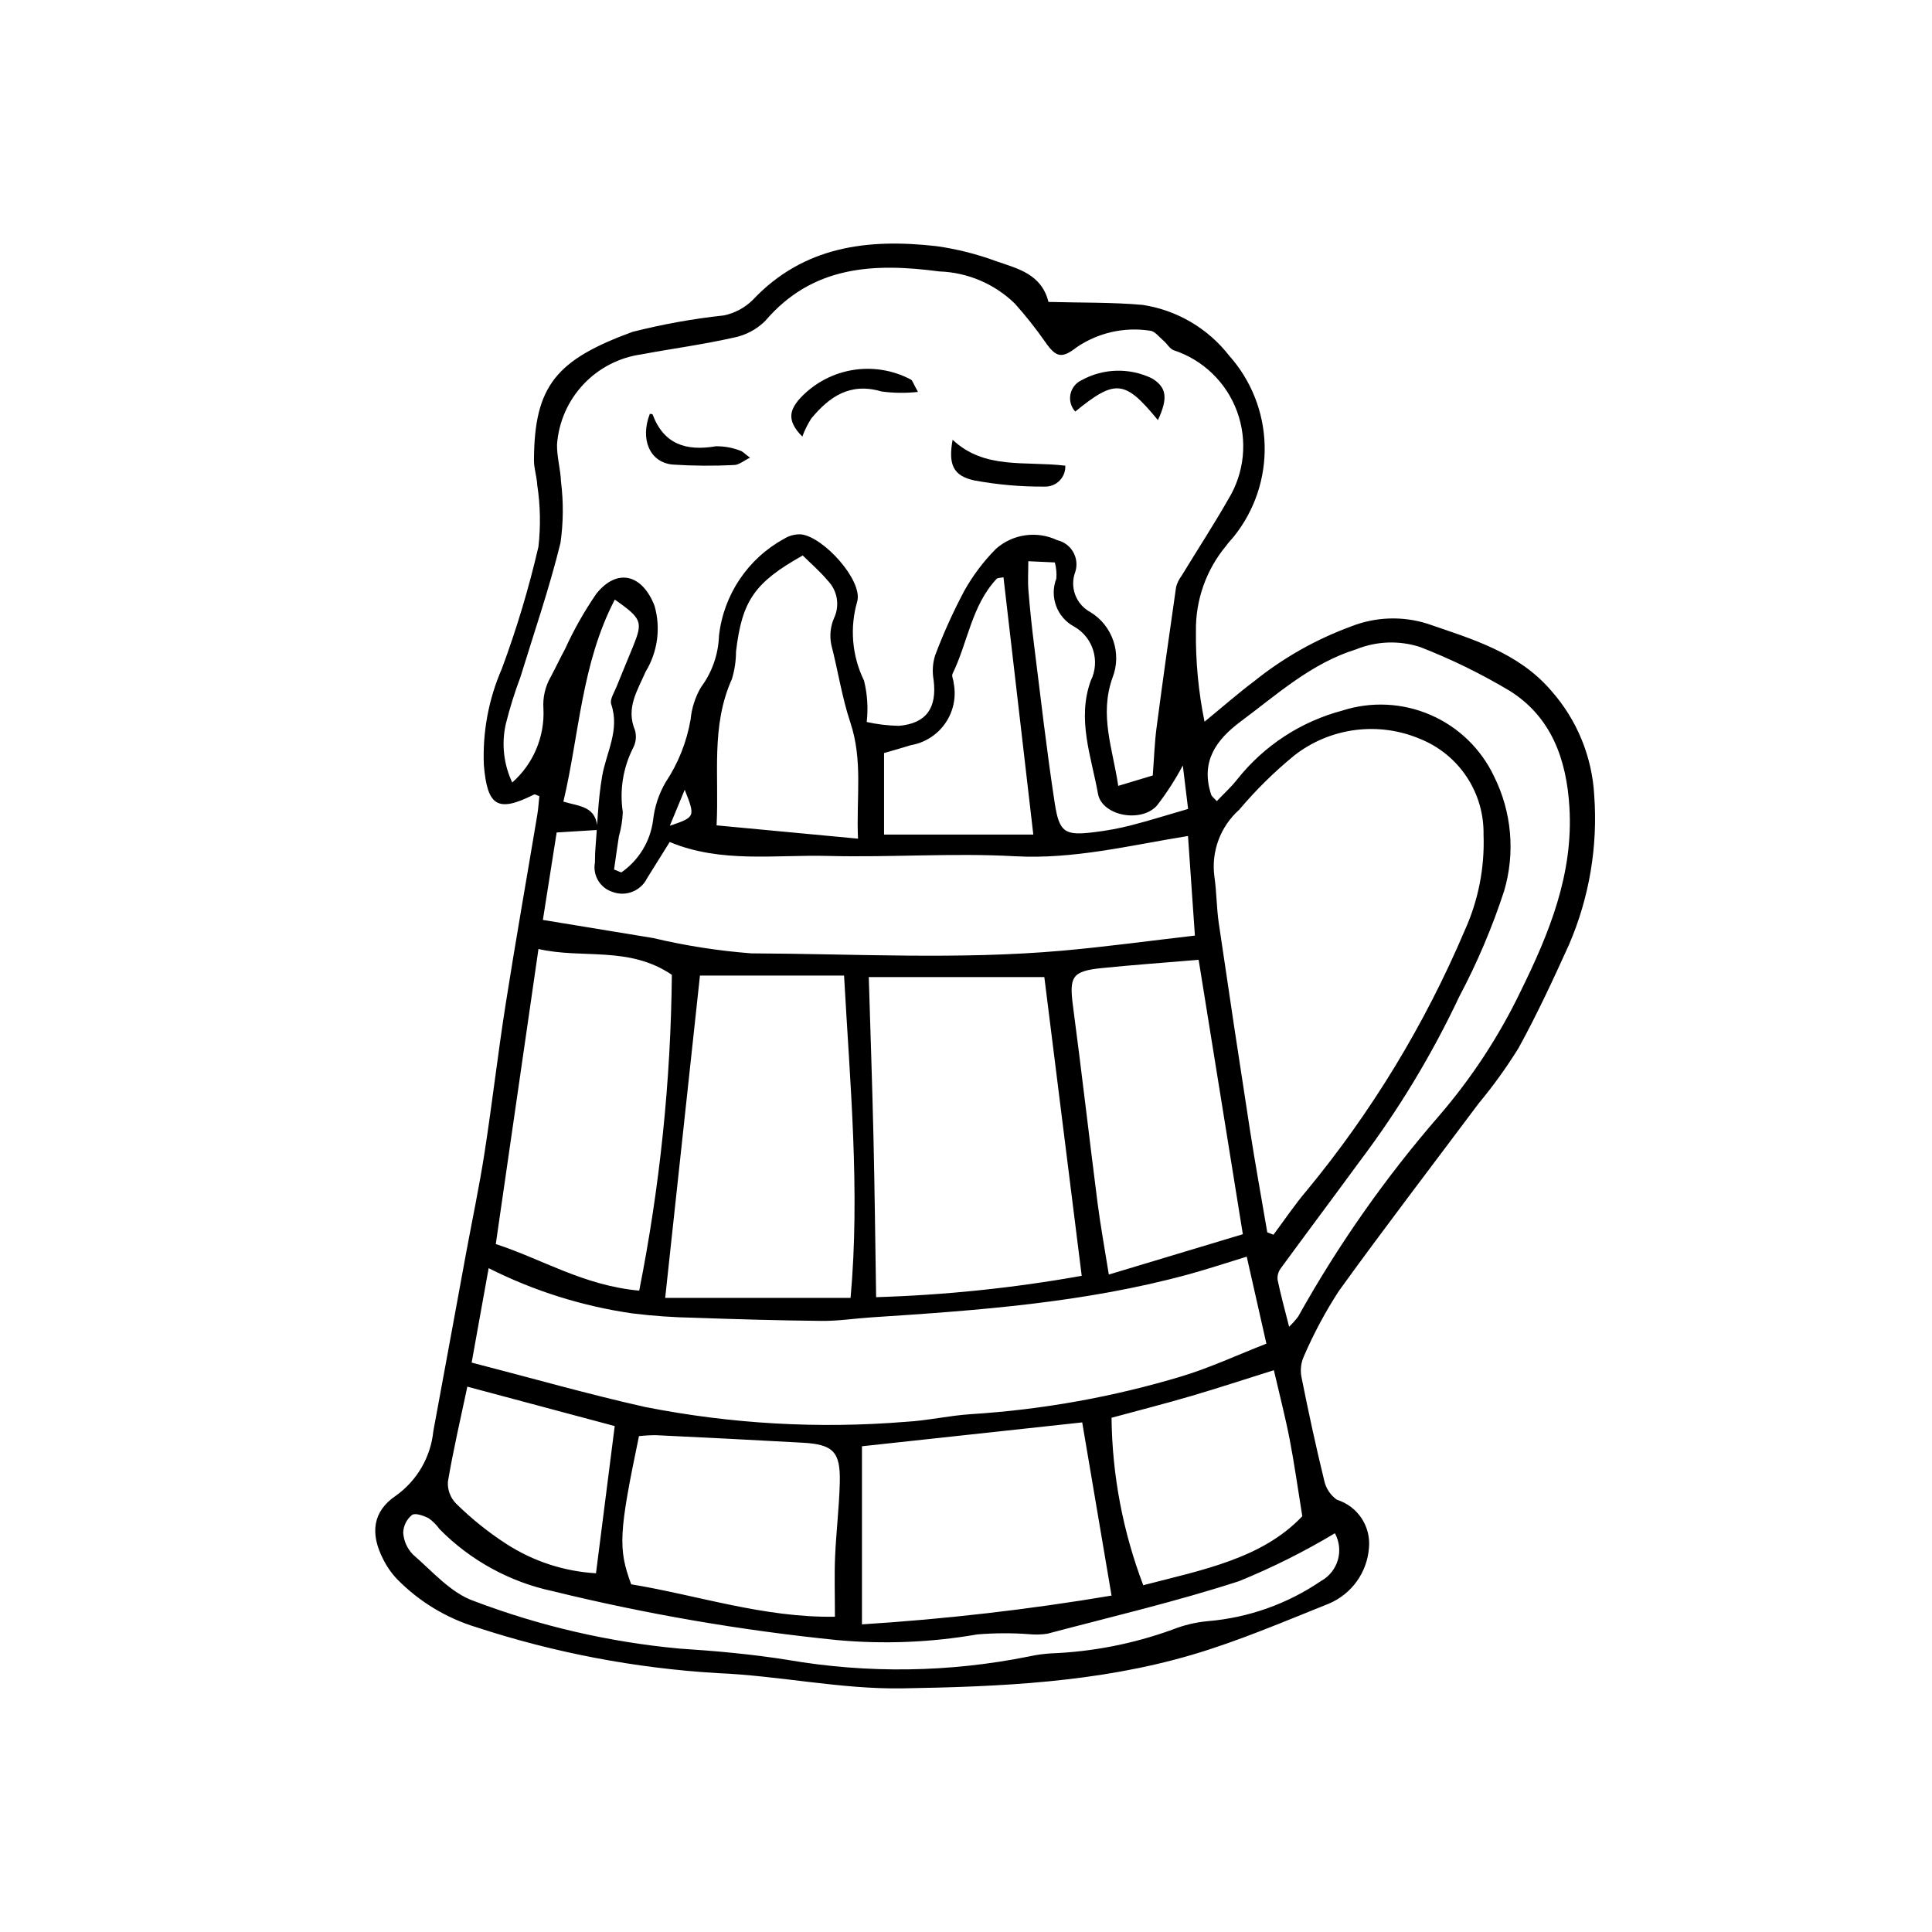 <?xml version="1.0" encoding="UTF-8"?>
<!-- Uploaded to: SVG Repo, www.svgrepo.com, Generator: SVG Repo Mixer Tools -->
<svg fill="#000000" width="800px" height="800px" version="1.1" viewBox="144 144 512 512" xmlns="http://www.w3.org/2000/svg">
 <g>
  <path d="m463.21 335.26c5.062-4.144 8.969-7.586 13.121-10.695 7.723-6.223 16.41-11.137 25.719-14.551 6.43-2.543 13.535-2.809 20.137-0.754 11.945 4.109 24.176 7.609 32.906 17.785v0.004c6.816 7.695 10.832 17.469 11.395 27.734 0.98 13.523-1.305 27.082-6.672 39.535-4.199 9.27-8.496 18.527-13.391 27.438-3.191 5.144-6.738 10.062-10.609 14.719-12.355 16.535-24.93 32.914-37.004 49.652-3.574 5.5-6.68 11.293-9.277 17.32-0.766 1.711-0.988 3.613-0.637 5.457 1.828 9.16 3.793 18.297 6.012 27.367 0.426 2.102 1.645 3.961 3.406 5.188 5.481 1.715 9.016 7.031 8.473 12.75-0.242 3.199-1.363 6.269-3.234 8.875-1.875 2.606-4.426 4.644-7.383 5.894-11.984 4.789-23.914 9.918-36.262 13.555-24.988 7.359-50.969 8.465-76.742 8.898-16.363 0.277-32.758-3.387-49.188-4.047-21.688-1.309-43.121-5.398-63.77-12.164-7.941-2.414-15.152-6.789-20.965-12.719-1.516-1.594-2.777-3.41-3.746-5.387-3.41-6.676-2.781-12.555 3.383-16.719 5.629-4.004 9.258-10.238 9.953-17.109 2.91-15.664 5.762-31.34 8.648-47.008 1.645-8.922 3.531-17.805 4.922-26.77 2.023-13.035 3.519-26.148 5.566-39.18 2.644-16.836 5.617-33.617 8.422-50.426 0.27-1.613 0.359-3.254 0.539-4.914-0.613-0.199-1.137-0.57-1.41-0.434-9.703 4.887-12.359 3.043-13.289-7.715h-0.004c-0.379-8.789 1.246-17.551 4.758-25.617 3.926-10.559 7.168-21.363 9.703-32.34 0.617-5.449 0.512-10.957-0.32-16.375-0.109-2.188-0.871-4.356-0.863-6.535 0.07-19.805 5.969-26.637 26.105-34.023 7.965-2.023 16.062-3.481 24.23-4.363 2.883-0.602 5.531-2.019 7.629-4.086 13.5-14.32 30.562-16.32 48.688-14.27 5.453 0.766 10.809 2.117 15.973 4.035 5.644 1.938 11.883 3.387 13.719 10.746 8.734 0.242 16.898 0.066 24.984 0.793 9.074 1.391 17.27 6.203 22.906 13.445 5.824 6.531 9.156 14.914 9.398 23.66 0.246 8.75-2.606 17.305-8.059 24.152-0.668 0.875-1.504 1.629-2.109 2.539-5.305 6.348-8.156 14.391-8.039 22.66-0.094 8.059 0.668 16.102 2.277 23.996zm-156.48 39.172 1.926 0.773c4.633-3.215 7.688-8.238 8.414-13.828 0.391-3.523 1.508-6.93 3.281-10 3.363-5.039 5.633-10.727 6.664-16.699 0.285-3.008 1.219-5.918 2.734-8.531 2.957-3.957 4.625-8.723 4.789-13.656 1.211-10.875 7.656-20.473 17.262-25.707 1.355-0.855 2.945-1.266 4.547-1.168 5.887 0.707 16.227 12.051 14.855 17.68-2.059 7-1.43 14.516 1.77 21.07 0.891 3.586 1.133 7.301 0.715 10.973 2.797 0.617 5.652 0.957 8.516 1.016 7.289-0.625 10.141-4.738 9.215-12.145-0.391-2.152-0.262-4.363 0.371-6.453 2.215-5.894 4.809-11.641 7.766-17.203 2.281-4.055 5.09-7.785 8.363-11.09 2.18-1.938 4.887-3.188 7.773-3.602 2.891-0.41 5.836 0.035 8.473 1.285 1.797 0.41 3.34 1.559 4.25 3.16 0.91 1.605 1.105 3.516 0.539 5.269-1.516 4.023 0.164 8.547 3.941 10.598 5.969 3.602 8.469 10.98 5.918 17.465-3.523 9.906 0.07 18.738 1.531 28.625l9.148-2.754c0.348-4.543 0.477-8.637 1.008-12.676 1.629-12.434 3.383-24.852 5.176-37.262l-0.004 0.004c0.285-1.066 0.773-2.07 1.441-2.953 4.133-6.789 8.484-13.457 12.422-20.359 4.273-6.988 5.117-15.547 2.293-23.234-2.828-7.691-9.016-13.664-16.801-16.219-1.039-0.387-1.715-1.691-2.641-2.477-1.164-0.988-2.363-2.613-3.629-2.695-6.785-1.047-13.719 0.516-19.402 4.371-3.949 3.074-5.488 2.758-8.359-1.387-2.484-3.555-5.184-6.961-8.078-10.191-5.371-5.215-12.492-8.242-19.973-8.496-17.219-2.277-33.539-1.625-46.105 13.059l0.004 0.004c-2.32 2.312-5.281 3.883-8.504 4.496-8.027 1.812-16.215 2.894-24.309 4.406v0.004c-5.914 0.809-11.367 3.629-15.449 7.984-4.082 4.352-6.543 9.98-6.969 15.93-0.051 3.269 0.938 6.539 1.055 9.824v0.004c0.68 5.398 0.633 10.863-0.141 16.246-2.938 11.98-6.973 23.691-10.602 35.5h0.004c-1.547 4.106-2.852 8.297-3.91 12.555-1.148 5.191-0.543 10.613 1.727 15.422 5.594-4.93 8.637-12.141 8.266-19.59-0.207-2.969 0.484-5.934 1.988-8.5 1.285-2.406 2.441-4.883 3.746-7.281 2.332-5.125 5.109-10.031 8.301-14.668 5.543-6.894 12.168-5.137 15.41 3.215 1.691 5.898 0.832 12.234-2.371 17.473-2.164 5.016-5.289 9.621-2.797 15.535l-0.004-0.004c0.445 1.621 0.234 3.356-0.59 4.824-2.598 5.199-3.523 11.078-2.648 16.828-0.086 2.195-0.438 4.371-1.043 6.481-0.457 2.91-0.852 5.832-1.273 8.75zm173.11 96.152 1.641 0.629c2.926-3.91 5.652-7.988 8.809-11.699v0.004c17.172-20.797 31.254-43.965 41.809-68.781 3.656-8.012 5.387-16.77 5.055-25.57 0.094-5.414-1.453-10.73-4.438-15.25-2.984-4.519-7.269-8.027-12.289-10.066-5.445-2.324-11.414-3.148-17.289-2.387-5.871 0.762-11.434 3.078-16.105 6.715-5.316 4.348-10.215 9.176-14.645 14.426-5.012 4.465-7.469 11.137-6.547 17.785 0.582 4.07 0.555 8.223 1.152 12.289 2.664 18.18 5.402 36.344 8.215 54.5 1.422 9.156 3.082 18.273 4.633 27.406zm-210.85 34.516c15.801 4.078 30.816 8.371 46.027 11.777h0.004c22.715 4.484 45.938 5.801 69.016 3.918 5.754-0.316 11.453-1.648 17.207-2.023 18.969-1.191 37.738-4.562 55.938-10.039 7.5-2.273 14.676-5.625 22.422-8.652-1.859-8.234-3.535-15.648-5.207-23.055-5.594 1.711-10.453 3.332-15.391 4.684-27.504 7.516-55.758 9.566-84.039 11.402-4.383 0.285-8.762 0.98-13.137 0.941-11.285-0.105-22.566-0.438-33.844-0.832-5.481-0.102-10.953-0.484-16.398-1.152-13.262-1.91-26.125-5.961-38.09-11.992-1.598 8.875-3.031 16.844-4.508 25.023zm191.67-113.16c-0.676-9.762-1.254-18.121-1.828-26.395-15.551 2.512-30.309 6.231-45.898 5.367-16.434-0.906-32.977 0.344-49.453-0.078-14.113-0.363-28.488 1.965-42-3.695-2.223 3.555-4.113 6.578-6 9.605h0.004c-1.668 3.383-5.629 4.949-9.156 3.625-3.309-1.047-5.312-4.406-4.664-7.816 0.047-1.102 0.008-2.207 0.102-3.305 0.547-6.519 0.691-13.113 1.805-19.539 1.098-6.328 4.734-12.223 2.406-19.082-0.426-1.25 0.809-3.121 1.418-4.652 1.418-3.578 2.941-7.113 4.383-10.684 2.633-6.527 2.348-7.312-4.844-12.402-8.867 17.008-9.406 35.766-13.633 53.551 4.457 1.332 8.879 1.18 9.055 7.508-3.606 0.223-6.938 0.426-10.836 0.668-1.195 7.582-2.367 15.023-3.652 23.172 10.438 1.715 19.867 3.269 29.297 4.816l-0.004 0.004c8.531 2.019 17.207 3.371 25.945 4.043 27.508 0.113 55.055 1.723 82.531-0.723 11.465-1.02 22.879-2.586 35.023-3.988zm-39.906 10.992h-46.52c0.43 14.438 0.922 28.359 1.242 42.281 0.324 14.074 0.477 28.152 0.707 42.547v0.004c18.273-0.551 36.484-2.441 54.48-5.66-3.352-26.77-6.613-52.848-9.906-79.172zm-51.348 85.02c2.57-28.344-0.141-56.637-1.719-85.414h-38.191c-3.078 28.543-6.102 56.547-9.215 85.414zm116.22 7.648h0.004c0.871-0.836 1.676-1.738 2.402-2.703 10.59-18.98 23.109-36.816 37.359-53.227 8.609-9.988 15.867-21.066 21.586-32.949 7.609-15.453 14-31.086 12.938-48.777-0.762-12.688-4.766-23.996-15.984-30.965l-0.004 0.004c-7.516-4.484-15.395-8.332-23.555-11.504-5.547-1.805-11.555-1.594-16.965 0.594-11.922 3.707-20.887 11.902-30.566 19.094-6.668 4.957-10.719 10.75-7.863 19.438 0.148 0.449 0.66 0.781 1.484 1.707 1.855-1.961 3.844-3.754 5.465-5.828 7.062-8.883 16.801-15.254 27.773-18.164 7.672-2.473 15.98-2.07 23.379 1.129 7.402 3.195 13.387 8.977 16.84 16.258 4.715 9.43 5.676 20.297 2.691 30.406-3.152 9.66-7.133 19.031-11.895 28.008-7.277 15.438-16.133 30.082-26.418 43.699-6.934 9.477-13.988 18.867-20.914 28.348v0.004c-0.637 0.871-0.922 1.949-0.801 3.023 0.812 3.918 1.883 7.785 3.047 12.406zm-172.23-9.57c5.484-27.57 8.379-55.59 8.652-83.695-11.414-7.742-23.68-4.141-35.348-6.844-3.82 26.406-7.543 52.137-11.312 78.195 12.219 3.973 23.324 11.012 38.008 12.344zm59.031 41.246v47.199-0.004c22.164-1.391 44.242-3.938 66.145-7.625-2.695-15.906-5.195-30.645-7.777-45.895-18.762 2.031-37.766 4.09-58.367 6.324zm89.223-128.92c-9.27 0.781-17.469 1.363-25.645 2.195-7.906 0.805-8.688 2.254-7.652 10.082 2.305 17.41 4.297 34.859 6.527 52.281 0.754 5.879 1.836 11.715 2.969 18.852 12.773-3.844 24.219-7.289 35.516-10.688-3.934-24.445-7.723-47.969-11.715-72.723zm-96.387 174.09c0-6.043-0.168-10.965 0.043-15.871 0.281-6.59 1.09-13.16 1.246-19.75 0.195-8.133-1.766-10.051-9.934-10.5-12.926-0.711-25.855-1.371-38.785-1.988-1.504 0-3.004 0.086-4.5 0.254-5.332 25.613-5.578 29.77-2.059 39.27 17.609 2.891 35.137 8.895 53.988 8.586zm-8.531-281.24c-12.828 7.191-16.09 12.02-17.68 25.457v0.004c-0.004 2.465-0.371 4.918-1.086 7.281-5.625 12.48-3.363 25.5-4.066 38.781 12.871 1.211 24.742 2.328 37.48 3.527-0.488-11.016 1.355-20.684-2.062-30.895-2.164-6.461-3.25-13.656-5.016-20.496v-0.004c-0.488-2.383-0.23-4.863 0.742-7.094 1.551-3.324 0.883-7.258-1.676-9.887-2.047-2.457-4.516-4.57-6.637-6.676zm141.03 259.12c-8.129 4.875-16.617 9.117-25.395 12.695-16.695 5.422-33.848 9.438-50.836 13.938v-0.004c-1.609 0.242-3.242 0.281-4.859 0.117-4.57-0.34-9.16-0.316-13.727 0.07-12.219 2.121-24.664 2.625-37.016 1.504-25.422-2.559-50.637-6.891-75.453-12.973-11.383-2.43-21.805-8.141-29.977-16.426-0.801-1.117-1.777-2.094-2.891-2.894-1.348-0.684-3.582-1.488-4.422-0.867-1.422 1.145-2.273 2.856-2.332 4.68 0.137 2.176 1.051 4.231 2.574 5.789 5.152 4.457 10.074 10.219 16.176 12.332 17.496 6.641 35.809 10.879 54.441 12.605 9.594 0.617 19.215 1.488 28.703 2.996l0.004 0.004c21.195 3.648 42.883 3.336 63.961-0.918 1.883-0.414 3.793-0.68 5.711-0.805 11.004-0.414 21.875-2.531 32.223-6.281 3.059-1.219 6.277-1.984 9.555-2.277 10.699-0.91 20.984-4.566 29.859-10.617 2.172-1.188 3.785-3.191 4.477-5.566 0.695-2.375 0.414-4.93-0.777-7.102zm-50.785 13.773c15.805-4.094 31.508-7.059 42.145-18.285-1.234-7.613-2.121-14.027-3.348-20.371-1.125-5.816-2.621-11.559-4.184-18.328-8.082 2.535-15.043 4.832-22.078 6.891-6.984 2.043-14.039 3.84-20.945 5.715v-0.008c0.164 15.176 3.012 30.203 8.41 44.387zm-140.07-42.176-39.059-10.445c-1.82 8.652-3.758 16.891-5.152 25.219-0.125 2.156 0.676 4.262 2.199 5.793 4.078 4.019 8.562 7.613 13.375 10.719 7.094 4.57 15.25 7.231 23.672 7.723zm110.93-156.75c-2.75-23.727-5.324-45.938-7.906-68.184-0.855 0.184-1.539 0.113-1.824 0.418-6.637 7.094-7.613 16.84-11.672 25.148-0.301 0.613 0.254 1.605 0.297 2.426h-0.004c0.738 3.691-0.047 7.527-2.18 10.633-2.129 3.106-5.426 5.219-9.137 5.859-2.273 0.723-4.582 1.348-7.129 2.094v21.605zm39.621-18.32c-1.98 3.742-4.281 7.309-6.879 10.656-4.207 4.652-14.551 2.695-15.602-3.156-1.758-9.828-5.613-19.688-1.926-29.926 2.574-5.176 0.676-11.457-4.328-14.34-4.602-2.418-6.656-7.898-4.785-12.746 0.117-1.441-0.016-2.894-0.395-4.289l-7.031-0.324c0 2.965-0.164 5.398 0.035 7.801 0.402 4.918 0.914 9.828 1.535 14.73 1.738 13.852 3.312 27.734 5.426 41.531 1.211 7.906 2.711 8.703 10.48 7.746 3.258-0.391 6.484-0.988 9.664-1.793 4.887-1.25 9.703-2.769 15.207-4.367-0.441-3.637-0.965-7.922-1.402-11.523zm-132 6.43-3.949 9.555c6.781-2.324 6.781-2.324 3.949-9.555z"/>
  <path d="m426.32 267.41c0.066 1.469-0.48 2.898-1.508 3.949s-2.445 1.629-3.914 1.594c-6.273 0.055-12.539-0.496-18.711-1.637-5.656-1.219-6.91-4.297-5.734-10.773 8.512 7.969 19.129 5.582 29.867 6.867z"/>
  <path d="m387.27 247.86c-3.227 0.359-6.484 0.32-9.699-0.121-8.242-2.445-13.793 1.352-18.602 7.207v-0.004c-0.949 1.496-1.738 3.09-2.344 4.754-4.598-4.555-2.797-7.359-1.113-9.57v0.004c3.629-4.168 8.559-6.981 13.988-7.984 5.434-1.004 11.043-0.137 15.918 2.457 0.402 0.223 0.543 0.906 1.852 3.258z"/>
  <path d="m450.86 255.34c-8.75-10.664-11.242-10.965-21.906-2.273-1.121-1.219-1.598-2.894-1.289-4.523 0.309-1.629 1.371-3.012 2.859-3.738 5.824-3.242 12.867-3.426 18.848-0.484 3.812 2.379 4.191 5.188 1.488 11.02z"/>
  <path d="m316.21 253.68c0.25 0.043 0.684 0.016 0.73 0.133 2.988 8.004 8.957 9.777 16.766 8.453l-0.004 0.004c2.188-0.039 4.359 0.348 6.398 1.141 0.711 0.18 1.293 0.887 2.66 1.883-1.699 0.824-2.918 1.902-4.164 1.938v0.004c-5.418 0.273-10.848 0.234-16.258-0.113-6.137-0.531-8.754-6.676-6.129-13.441z"/>
 </g>
</svg>